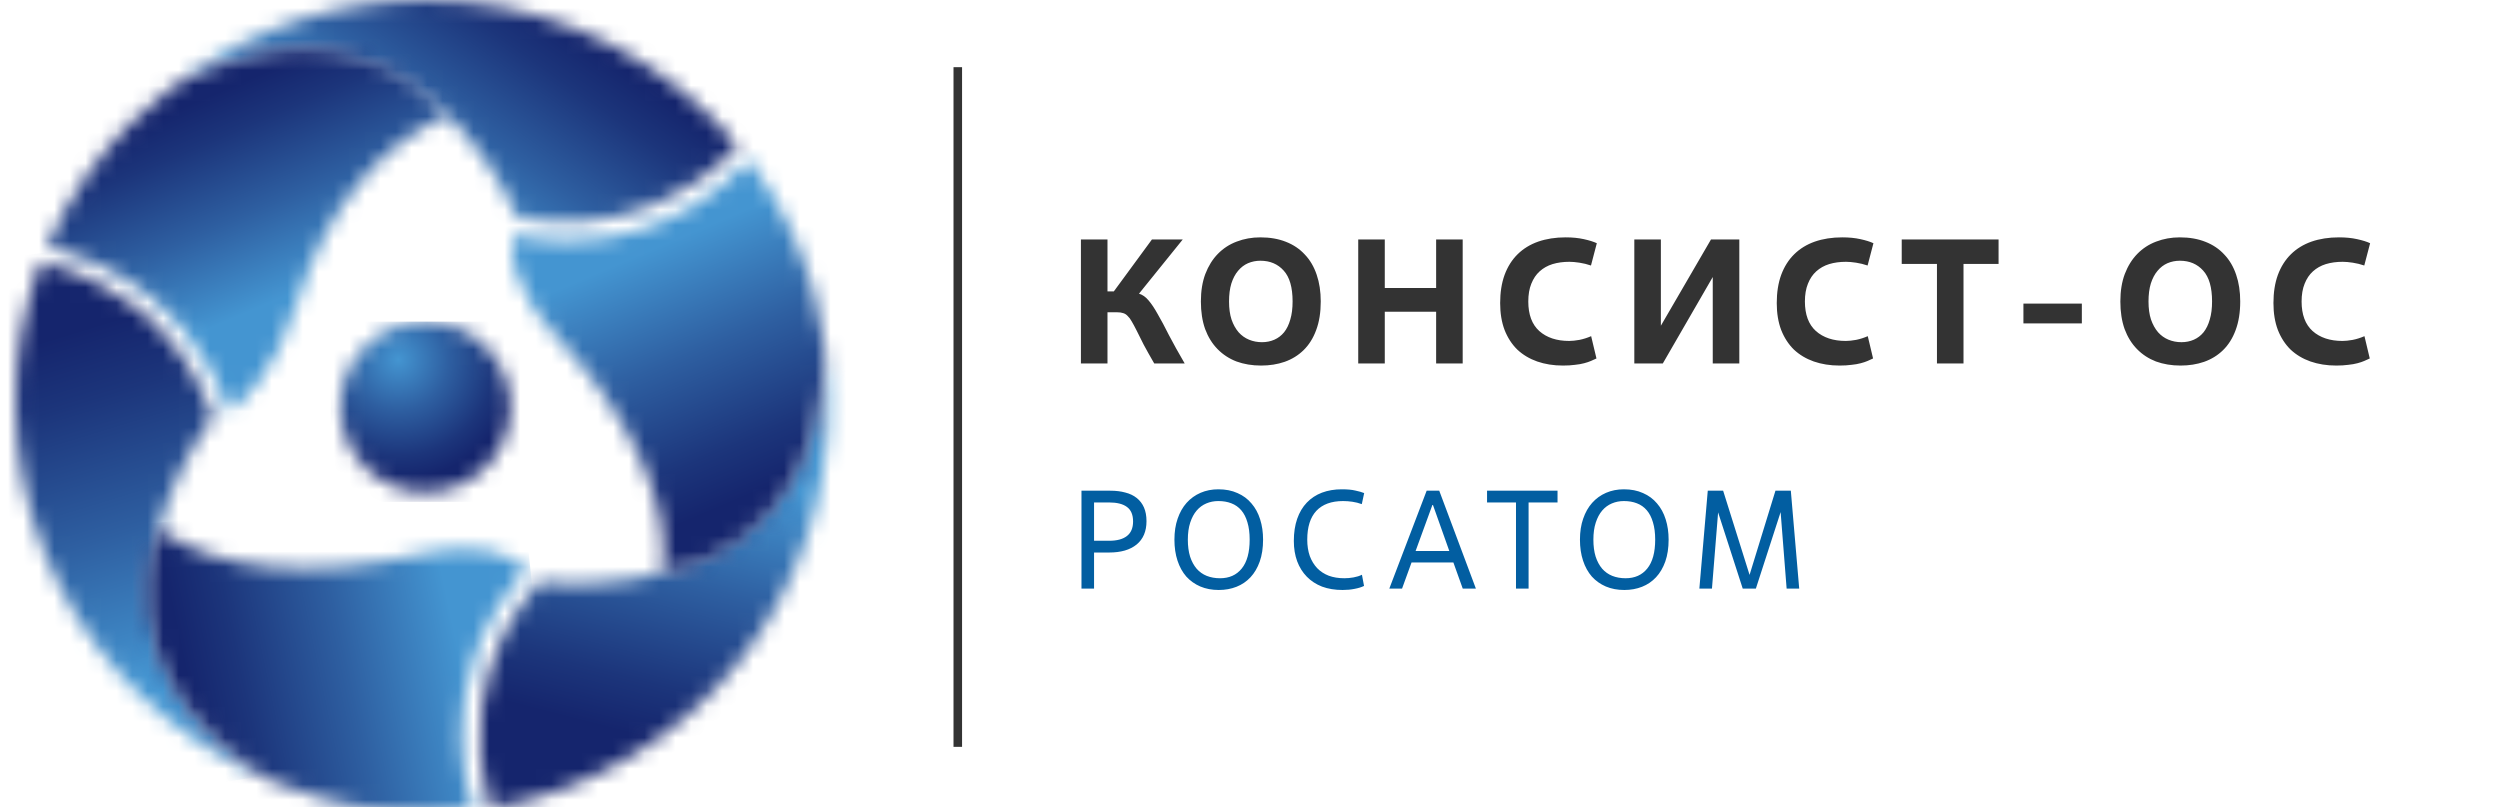<?xml version="1.0" encoding="UTF-8"?> <svg xmlns="http://www.w3.org/2000/svg" width="161" height="52" viewBox="0 0 161 52" fill="none"><g clip-path="url(#clip0_1320_3336)"><mask id="mask0_1320_3336" style="mask-type:alpha" maskUnits="userSpaceOnUse" x="21" y="20" width="12" height="12"><path d="M23.331 22.523C21.305 24.775 21.472 28.25 23.719 30.282C25.965 32.32 29.428 32.147 31.461 29.901C33.493 27.649 33.319 24.174 31.073 22.142C30.023 21.186 28.706 20.718 27.396 20.718C25.898 20.718 24.414 21.326 23.331 22.523Z" fill="black"></path></mask><g mask="url(#mask0_1320_3336)"><path d="M33.493 20.711H21.299V32.327H33.493V20.711Z" fill="url(#paint0_radial_1320_3336)"></path></g><mask id="mask1_1320_3336" style="mask-type:alpha" maskUnits="userSpaceOnUse" x="11" y="0" width="37" height="15"><path d="M11.691 5.213C19.761 1.303 25.35 4.003 28.82 7.412C29.281 7.866 29.703 8.327 30.09 8.789C32.297 11.428 33.326 14.028 33.326 14.028C34.737 14.289 36.047 14.362 37.271 14.302C37.351 14.296 37.425 14.296 37.505 14.289C37.578 14.282 37.645 14.275 37.719 14.269C40.433 14.021 43.956 12.986 47.179 9.758C47.292 9.651 47.4 9.53 47.506 9.41C47.005 8.815 46.49 8.227 45.935 7.666C40.807 2.553 34.095 0 27.389 0C21.874 0 16.345 1.738 11.691 5.213Z" fill="black"></path></mask><g mask="url(#mask1_1320_3336)"><path d="M16.689 -12.41L6.713 12.356L42.515 26.767L52.491 2L16.689 -12.41Z" fill="url(#paint1_linear_1320_3336)"></path></g><mask id="mask2_1320_3336" style="mask-type:alpha" maskUnits="userSpaceOnUse" x="1" y="16" width="16" height="34"><path d="M1.891 19.114C-1.506 31.879 5.093 44.938 16.893 49.998C9.472 44.965 9.011 38.776 10.234 34.065C10.395 33.443 10.589 32.842 10.789 32.28C11.979 29.052 13.711 26.86 13.711 26.86C13.236 25.51 12.634 24.341 11.973 23.305C11.926 23.238 11.892 23.178 11.846 23.104C11.805 23.044 11.765 22.991 11.719 22.93C10.147 20.705 7.487 18.172 3.081 16.996C2.927 16.956 2.773 16.916 2.619 16.882C2.352 17.617 2.105 18.352 1.891 19.114Z" fill="black"></path></mask><g mask="url(#mask2_1320_3336)"><path d="M16.529 14.331L-6.109 17.538L-1.145 52.556L21.493 49.349L16.529 14.331Z" fill="url(#paint2_linear_1320_3336)"></path></g><mask id="mask3_1320_3336" style="mask-type:alpha" maskUnits="userSpaceOnUse" x="30" y="23" width="24" height="30"><path d="M42.687 36.865C42.065 37.039 41.457 37.172 40.862 37.279C37.472 37.867 34.704 37.466 34.704 37.466C33.775 38.556 33.053 39.658 32.491 40.748C32.458 40.821 32.418 40.882 32.384 40.955C32.351 41.022 32.324 41.082 32.297 41.149C31.154 43.622 30.292 47.191 31.475 51.595C31.515 51.742 31.562 51.902 31.609 52.056C32.371 51.922 33.14 51.769 33.902 51.568C46.665 48.126 54.674 35.889 53.157 23.137C52.508 32.073 47.38 35.562 42.687 36.865Z" fill="black"></path></mask><g mask="url(#mask3_1320_3336)"><path d="M45.412 11.293L16.252 34.123L39.568 63.883L68.728 41.053L45.412 11.293Z" fill="url(#paint3_linear_1320_3336)"></path></g><mask id="mask4_1320_3336" style="mask-type:alpha" maskUnits="userSpaceOnUse" x="3" y="3" width="26" height="24"><path d="M11.693 5.213C11.693 5.213 5.997 8.782 3.021 15.94C3.804 16.073 11.746 17.677 14.708 26.506C15.43 26.045 17.65 24.287 19.147 19.455C20.952 13.607 24.382 9.297 28.828 7.419C28.828 7.419 25.793 3.101 19.635 3.101C17.402 3.094 14.755 3.663 11.693 5.213Z" fill="black"></path></mask><g mask="url(#mask4_1320_3336)"><path d="M10.716 -8.708L-7.689 19.523L21.134 38.301L39.54 10.07L10.716 -8.708Z" fill="url(#paint4_linear_1320_3336)"></path></g><mask id="mask5_1320_3336" style="mask-type:alpha" maskUnits="userSpaceOnUse" x="9" y="34" width="25" height="19"><path d="M16.894 49.998C16.894 49.998 22.824 53.145 30.506 52.143C30.366 51.762 29.744 49.897 29.744 47.291C29.744 44.33 30.566 40.407 33.856 36.711L33.889 36.658C33.348 36.083 31.469 34.666 26.629 35.769C20.665 37.132 14.08 36.972 10.229 34.065C10.235 34.071 6.104 42.953 16.894 49.998Z" fill="black"></path></mask><g mask="url(#mask5_1320_3336)"><path d="M33.608 31.263L4.178 34.262L6.388 55.943L35.819 52.944L33.608 31.263Z" fill="url(#paint5_linear_1320_3336)"></path></g><mask id="mask6_1320_3336" style="mask-type:alpha" maskUnits="userSpaceOnUse" x="32" y="10" width="22" height="27"><path d="M36.59 15.525C35.507 15.525 34.357 15.418 33.14 15.165L33.08 15.151C32.859 15.966 32.672 18.272 35.962 21.814C40.12 26.299 43.276 32.08 42.681 36.865C42.681 36.865 52.449 36.003 53.157 23.131C53.157 23.131 52.916 16.421 48.203 10.266C47.361 11.295 43.322 15.519 36.59 15.525Z" fill="black"></path></mask><g mask="url(#mask6_1320_3336)"><path d="M52.383 6.362L27.607 11.268L33.452 40.762L58.228 35.856L52.383 6.362Z" fill="url(#paint6_linear_1320_3336)"></path></g><rect x="61.406" y="4.326" width="0.551" height="43.771" fill="#333333"></rect><path d="M71.322 18.764H71.732L74.184 15.423H76.168L73.351 18.912C73.579 18.981 73.784 19.125 73.967 19.346C74.157 19.566 74.355 19.863 74.56 20.235C74.773 20.6 75.012 21.048 75.278 21.58C75.552 22.105 75.89 22.713 76.293 23.405H74.332C74.058 22.933 73.83 22.527 73.648 22.185C73.473 21.835 73.325 21.539 73.203 21.295C73.081 21.052 72.975 20.855 72.884 20.702C72.8 20.55 72.713 20.433 72.621 20.349C72.538 20.258 72.443 20.197 72.336 20.166C72.23 20.128 72.097 20.11 71.937 20.11H71.322V23.405H69.611V15.423H71.322V18.764ZM81.271 22.037C81.56 22.037 81.826 21.983 82.069 21.877C82.312 21.77 82.521 21.611 82.696 21.398C82.871 21.177 83.004 20.904 83.095 20.577C83.194 20.25 83.243 19.863 83.243 19.414C83.243 18.509 83.053 17.848 82.673 17.43C82.293 17.004 81.791 16.791 81.168 16.791C80.887 16.791 80.621 16.845 80.37 16.951C80.127 17.058 79.914 17.221 79.731 17.441C79.549 17.654 79.405 17.928 79.298 18.262C79.199 18.589 79.15 18.973 79.15 19.414C79.15 19.863 79.203 20.25 79.31 20.577C79.424 20.904 79.576 21.177 79.766 21.398C79.956 21.611 80.18 21.77 80.439 21.877C80.697 21.983 80.974 22.037 81.271 22.037ZM81.214 23.542C80.636 23.542 80.108 23.454 79.629 23.279C79.158 23.097 78.751 22.831 78.409 22.481C78.067 22.131 77.801 21.702 77.611 21.193C77.428 20.676 77.337 20.083 77.337 19.414C77.337 18.745 77.432 18.156 77.622 17.647C77.82 17.13 78.09 16.696 78.432 16.347C78.774 15.997 79.177 15.735 79.64 15.56C80.112 15.378 80.621 15.286 81.168 15.286C81.784 15.286 82.331 15.381 82.81 15.571C83.297 15.761 83.703 16.035 84.03 16.392C84.365 16.742 84.619 17.175 84.794 17.692C84.969 18.201 85.056 18.776 85.056 19.414C85.056 20.121 84.958 20.737 84.76 21.261C84.57 21.778 84.3 22.207 83.95 22.55C83.608 22.884 83.202 23.135 82.73 23.302C82.267 23.462 81.761 23.542 81.214 23.542ZM94.197 23.405H92.487V20.075H89.18V23.405H87.47V15.423H89.18V18.547H92.487V15.423H94.197V23.405ZM102.812 23.085C102.706 23.139 102.588 23.192 102.459 23.245C102.337 23.298 102.189 23.348 102.014 23.393C101.847 23.439 101.649 23.473 101.421 23.496C101.201 23.526 100.946 23.542 100.657 23.542C100.049 23.542 99.494 23.454 98.993 23.279C98.499 23.105 98.073 22.85 97.716 22.515C97.366 22.173 97.092 21.752 96.895 21.25C96.705 20.748 96.61 20.17 96.61 19.517C96.61 18.832 96.705 18.228 96.895 17.704C97.092 17.172 97.374 16.727 97.738 16.37C98.103 16.012 98.544 15.742 99.061 15.56C99.586 15.378 100.175 15.286 100.828 15.286C101.262 15.286 101.649 15.324 101.991 15.4C102.341 15.476 102.622 15.564 102.835 15.663L102.459 17.099C102.216 17.016 101.969 16.955 101.718 16.917C101.467 16.879 101.25 16.86 101.068 16.86C100.673 16.86 100.312 16.909 99.985 17.008C99.665 17.107 99.388 17.263 99.152 17.476C98.924 17.681 98.746 17.947 98.616 18.274C98.487 18.593 98.422 18.973 98.422 19.414C98.422 20.258 98.658 20.892 99.129 21.318C99.608 21.744 100.251 21.957 101.056 21.957C101.239 21.957 101.459 21.934 101.718 21.888C101.976 21.835 102.227 21.755 102.47 21.649L102.812 23.085ZM112.012 23.405H110.301V17.84L107.086 23.405H105.25V15.423H106.96V20.976L110.187 15.423H112.012V23.405ZM120.626 23.085C120.52 23.139 120.402 23.192 120.273 23.245C120.151 23.298 120.003 23.348 119.828 23.393C119.661 23.439 119.463 23.473 119.235 23.496C119.015 23.526 118.76 23.542 118.471 23.542C117.863 23.542 117.308 23.454 116.806 23.279C116.312 23.105 115.887 22.85 115.529 22.515C115.18 22.173 114.906 21.752 114.708 21.25C114.518 20.748 114.423 20.17 114.423 19.517C114.423 18.832 114.518 18.228 114.708 17.704C114.906 17.172 115.187 16.727 115.552 16.37C115.917 16.012 116.358 15.742 116.875 15.56C117.399 15.378 117.989 15.286 118.642 15.286C119.076 15.286 119.463 15.324 119.805 15.4C120.155 15.476 120.436 15.564 120.649 15.663L120.273 17.099C120.03 17.016 119.782 16.955 119.532 16.917C119.281 16.879 119.064 16.86 118.882 16.86C118.486 16.86 118.125 16.909 117.798 17.008C117.479 17.107 117.202 17.263 116.966 17.476C116.738 17.681 116.559 17.947 116.43 18.274C116.301 18.593 116.236 18.973 116.236 19.414C116.236 20.258 116.472 20.892 116.943 21.318C117.422 21.744 118.065 21.957 118.87 21.957C119.053 21.957 119.273 21.934 119.532 21.888C119.79 21.835 120.041 21.755 120.284 21.649L120.626 23.085ZM126.45 23.405H124.74V16.997H122.471V15.423H128.708V16.997H126.45V23.405ZM134.071 20.828H130.308V19.551H134.071V20.828ZM140.485 22.037C140.774 22.037 141.04 21.983 141.283 21.877C141.526 21.77 141.735 21.611 141.91 21.398C142.085 21.177 142.218 20.904 142.309 20.577C142.408 20.25 142.457 19.863 142.457 19.414C142.457 18.509 142.267 17.848 141.887 17.43C141.507 17.004 141.005 16.791 140.382 16.791C140.101 16.791 139.835 16.845 139.584 16.951C139.341 17.058 139.128 17.221 138.945 17.441C138.763 17.654 138.619 17.928 138.512 18.262C138.413 18.589 138.364 18.973 138.364 19.414C138.364 19.863 138.417 20.25 138.524 20.577C138.638 20.904 138.79 21.177 138.98 21.398C139.17 21.611 139.394 21.77 139.652 21.877C139.911 21.983 140.188 22.037 140.485 22.037ZM140.428 23.542C139.85 23.542 139.322 23.454 138.843 23.279C138.372 23.097 137.965 22.831 137.623 22.481C137.281 22.131 137.015 21.702 136.825 21.193C136.642 20.676 136.551 20.083 136.551 19.414C136.551 18.745 136.646 18.156 136.836 17.647C137.034 17.13 137.304 16.696 137.646 16.347C137.988 15.997 138.391 15.735 138.854 15.56C139.326 15.378 139.835 15.286 140.382 15.286C140.998 15.286 141.545 15.381 142.024 15.571C142.511 15.761 142.917 16.035 143.244 16.392C143.579 16.742 143.833 17.175 144.008 17.692C144.183 18.201 144.27 18.776 144.27 19.414C144.27 20.121 144.171 20.737 143.974 21.261C143.784 21.778 143.514 22.207 143.164 22.55C142.822 22.884 142.416 23.135 141.944 23.302C141.481 23.462 140.975 23.542 140.428 23.542ZM152.613 23.085C152.506 23.139 152.389 23.192 152.259 23.245C152.138 23.298 151.989 23.348 151.815 23.393C151.647 23.439 151.45 23.473 151.222 23.496C151.001 23.526 150.747 23.542 150.458 23.542C149.85 23.542 149.295 23.454 148.793 23.279C148.299 23.105 147.873 22.85 147.516 22.515C147.166 22.173 146.893 21.752 146.695 21.25C146.505 20.748 146.41 20.17 146.41 19.517C146.41 18.832 146.505 18.228 146.695 17.704C146.893 17.172 147.174 16.727 147.539 16.37C147.904 16.012 148.345 15.742 148.861 15.56C149.386 15.378 149.975 15.286 150.629 15.286C151.062 15.286 151.45 15.324 151.792 15.4C152.141 15.476 152.423 15.564 152.636 15.663L152.259 17.099C152.016 17.016 151.769 16.955 151.518 16.917C151.267 16.879 151.051 16.86 150.868 16.86C150.473 16.86 150.112 16.909 149.785 17.008C149.466 17.107 149.188 17.263 148.953 17.476C148.725 17.681 148.546 17.947 148.417 18.274C148.288 18.593 148.223 18.973 148.223 19.414C148.223 20.258 148.459 20.892 148.93 21.318C149.409 21.744 150.051 21.957 150.857 21.957C151.039 21.957 151.26 21.934 151.518 21.888C151.777 21.835 152.027 21.755 152.271 21.649L152.613 23.085Z" fill="#333333"></path><path d="M70.457 34.825H71.43C71.934 34.825 72.315 34.723 72.573 34.519C72.838 34.315 72.97 34.003 72.97 33.583C72.97 33.15 72.838 32.838 72.573 32.646C72.315 32.454 71.934 32.358 71.43 32.358H70.457V34.825ZM70.457 37.905H69.647V31.601H71.502C71.862 31.601 72.183 31.64 72.465 31.718C72.753 31.79 73 31.907 73.204 32.07C73.408 32.232 73.564 32.436 73.672 32.682C73.78 32.928 73.834 33.222 73.834 33.565C73.834 34.219 73.621 34.72 73.195 35.069C72.774 35.411 72.186 35.582 71.43 35.582H70.457V37.905ZM78.569 37.239C79.163 37.239 79.628 37.032 79.965 36.617C80.307 36.197 80.478 35.576 80.478 34.753C80.478 34.321 80.43 33.949 80.334 33.637C80.244 33.324 80.112 33.066 79.938 32.862C79.763 32.658 79.55 32.508 79.298 32.412C79.052 32.316 78.773 32.268 78.461 32.268C78.184 32.268 77.926 32.319 77.686 32.421C77.446 32.523 77.239 32.676 77.065 32.88C76.891 33.084 76.752 33.342 76.65 33.655C76.548 33.967 76.497 34.333 76.497 34.753C76.497 35.167 76.545 35.531 76.641 35.843C76.743 36.155 76.885 36.416 77.065 36.627C77.245 36.831 77.461 36.984 77.713 37.086C77.971 37.188 78.257 37.239 78.569 37.239ZM78.488 37.995C78.049 37.995 77.653 37.92 77.299 37.77C76.951 37.62 76.65 37.407 76.398 37.131C76.152 36.849 75.963 36.506 75.831 36.104C75.699 35.702 75.633 35.252 75.633 34.753C75.633 34.249 75.702 33.799 75.84 33.402C75.978 33 76.17 32.661 76.416 32.385C76.668 32.103 76.969 31.887 77.317 31.736C77.665 31.586 78.046 31.511 78.461 31.511C78.929 31.511 79.34 31.592 79.694 31.754C80.055 31.91 80.355 32.133 80.595 32.421C80.841 32.703 81.027 33.045 81.153 33.447C81.279 33.844 81.342 34.279 81.342 34.753C81.342 35.288 81.27 35.759 81.126 36.167C80.982 36.569 80.784 36.906 80.532 37.176C80.28 37.446 79.98 37.65 79.631 37.788C79.283 37.926 78.902 37.995 78.488 37.995ZM87.844 37.734C87.67 37.818 87.466 37.881 87.231 37.923C86.997 37.971 86.742 37.995 86.466 37.995C85.974 37.995 85.532 37.923 85.142 37.779C84.758 37.629 84.43 37.416 84.16 37.14C83.89 36.864 83.683 36.533 83.539 36.149C83.395 35.759 83.323 35.321 83.323 34.834C83.323 34.3 83.395 33.826 83.539 33.411C83.683 32.997 83.89 32.649 84.16 32.367C84.43 32.085 84.755 31.871 85.133 31.727C85.517 31.583 85.944 31.511 86.412 31.511C86.772 31.511 87.063 31.538 87.285 31.592C87.513 31.64 87.703 31.694 87.853 31.754L87.7 32.466C87.501 32.394 87.3 32.343 87.096 32.313C86.892 32.283 86.691 32.268 86.493 32.268C85.742 32.268 85.169 32.478 84.773 32.898C84.382 33.318 84.187 33.937 84.187 34.753C84.187 35.144 84.241 35.495 84.35 35.807C84.464 36.113 84.623 36.374 84.827 36.59C85.031 36.801 85.28 36.963 85.574 37.077C85.868 37.185 86.202 37.239 86.574 37.239C86.772 37.239 86.97 37.221 87.168 37.185C87.372 37.149 87.552 37.092 87.709 37.014L87.844 37.734ZM93.597 36.221H90.904L90.292 37.905H89.472L91.877 31.601H92.687L95.047 37.905H94.2L93.597 36.221ZM91.165 35.483H93.335L92.282 32.52H92.246L91.165 35.483ZM98.441 37.905H97.63V32.358H95.766V31.601H100.305V32.358H98.441V37.905ZM104.685 37.239C105.28 37.239 105.745 37.032 106.081 36.617C106.423 36.197 106.594 35.576 106.594 34.753C106.594 34.321 106.546 33.949 106.45 33.637C106.36 33.324 106.228 33.066 106.054 32.862C105.88 32.658 105.667 32.508 105.415 32.412C105.169 32.316 104.889 32.268 104.577 32.268C104.301 32.268 104.043 32.319 103.803 32.421C103.563 32.523 103.355 32.676 103.181 32.88C103.007 33.084 102.869 33.342 102.767 33.655C102.665 33.967 102.614 34.333 102.614 34.753C102.614 35.167 102.662 35.531 102.758 35.843C102.86 36.155 103.001 36.416 103.181 36.627C103.361 36.831 103.578 36.984 103.83 37.086C104.088 37.188 104.373 37.239 104.685 37.239ZM104.604 37.995C104.166 37.995 103.77 37.92 103.415 37.77C103.067 37.62 102.767 37.407 102.515 37.131C102.269 36.849 102.08 36.506 101.948 36.104C101.815 35.702 101.749 35.252 101.749 34.753C101.749 34.249 101.818 33.799 101.957 33.402C102.095 33 102.287 32.661 102.533 32.385C102.785 32.103 103.085 31.887 103.433 31.736C103.782 31.586 104.163 31.511 104.577 31.511C105.045 31.511 105.457 31.592 105.811 31.754C106.171 31.91 106.471 32.133 106.712 32.421C106.958 32.703 107.144 33.045 107.27 33.447C107.396 33.844 107.459 34.279 107.459 34.753C107.459 35.288 107.387 35.759 107.243 36.167C107.099 36.569 106.901 36.906 106.648 37.176C106.396 37.446 106.096 37.65 105.748 37.788C105.4 37.926 105.018 37.995 104.604 37.995ZM115.869 37.905H115.059L114.672 32.979L113.078 37.905H112.231L110.646 32.997L110.25 37.905H109.439L109.98 31.601H110.97L112.672 37.023L114.339 31.601H115.329L115.869 37.905Z" fill="#025EA1"></path></g><defs><radialGradient id="paint0_radial_1320_3336" cx="0" cy="0" r="1" gradientUnits="userSpaceOnUse" gradientTransform="translate(25.646 23.153) rotate(0.056) scale(7.713 7.733)"><stop stop-color="#4495D1"></stop><stop offset="0.422" stop-color="#2E5FA1"></stop><stop offset="0.805" stop-color="#1C357B"></stop><stop offset="1" stop-color="#15256D"></stop></radialGradient><linearGradient id="paint1_linear_1320_3336" x1="23.591" y1="11.204" x2="32.39" y2="-1.206" gradientUnits="userSpaceOnUse"><stop stop-color="#4495D1"></stop><stop offset="0.422" stop-color="#2E5FA1"></stop><stop offset="0.805" stop-color="#1C357B"></stop><stop offset="1" stop-color="#15256D"></stop></linearGradient><linearGradient id="paint2_linear_1320_3336" x1="10.464" y1="43.596" x2="3.733" y2="21.656" gradientUnits="userSpaceOnUse"><stop stop-color="#4495D1"></stop><stop offset="0.422" stop-color="#2E5FA1"></stop><stop offset="0.805" stop-color="#1C357B"></stop><stop offset="1" stop-color="#15256D"></stop></linearGradient><linearGradient id="paint3_linear_1320_3336" x1="44.306" y1="29.968" x2="39.92" y2="47.088" gradientUnits="userSpaceOnUse"><stop stop-color="#4495D1"></stop><stop offset="0.422" stop-color="#2E5FA1"></stop><stop offset="0.805" stop-color="#1C357B"></stop><stop offset="1" stop-color="#15256D"></stop></linearGradient><linearGradient id="paint4_linear_1320_3336" x1="17.955" y1="19.258" x2="12.531" y2="6.579" gradientUnits="userSpaceOnUse"><stop stop-color="#4495D1"></stop><stop offset="0.422" stop-color="#2E5FA1"></stop><stop offset="0.805" stop-color="#1C357B"></stop><stop offset="1" stop-color="#15256D"></stop></linearGradient><linearGradient id="paint5_linear_1320_3336" x1="29.488" y1="41.702" x2="12.396" y2="45.33" gradientUnits="userSpaceOnUse"><stop stop-color="#4495D1"></stop><stop offset="0.422" stop-color="#2E5FA1"></stop><stop offset="0.805" stop-color="#1C357B"></stop><stop offset="1" stop-color="#15256D"></stop></linearGradient><linearGradient id="paint6_linear_1320_3336" x1="40.219" y1="16.815" x2="46.882" y2="32.473" gradientUnits="userSpaceOnUse"><stop stop-color="#4495D1"></stop><stop offset="0.422" stop-color="#2E5FA1"></stop><stop offset="0.805" stop-color="#1C357B"></stop><stop offset="1" stop-color="#15256D"></stop></linearGradient><clipPath id="clip0_1320_3336"><rect width="161" height="52" fill="white"></rect></clipPath></defs></svg> 